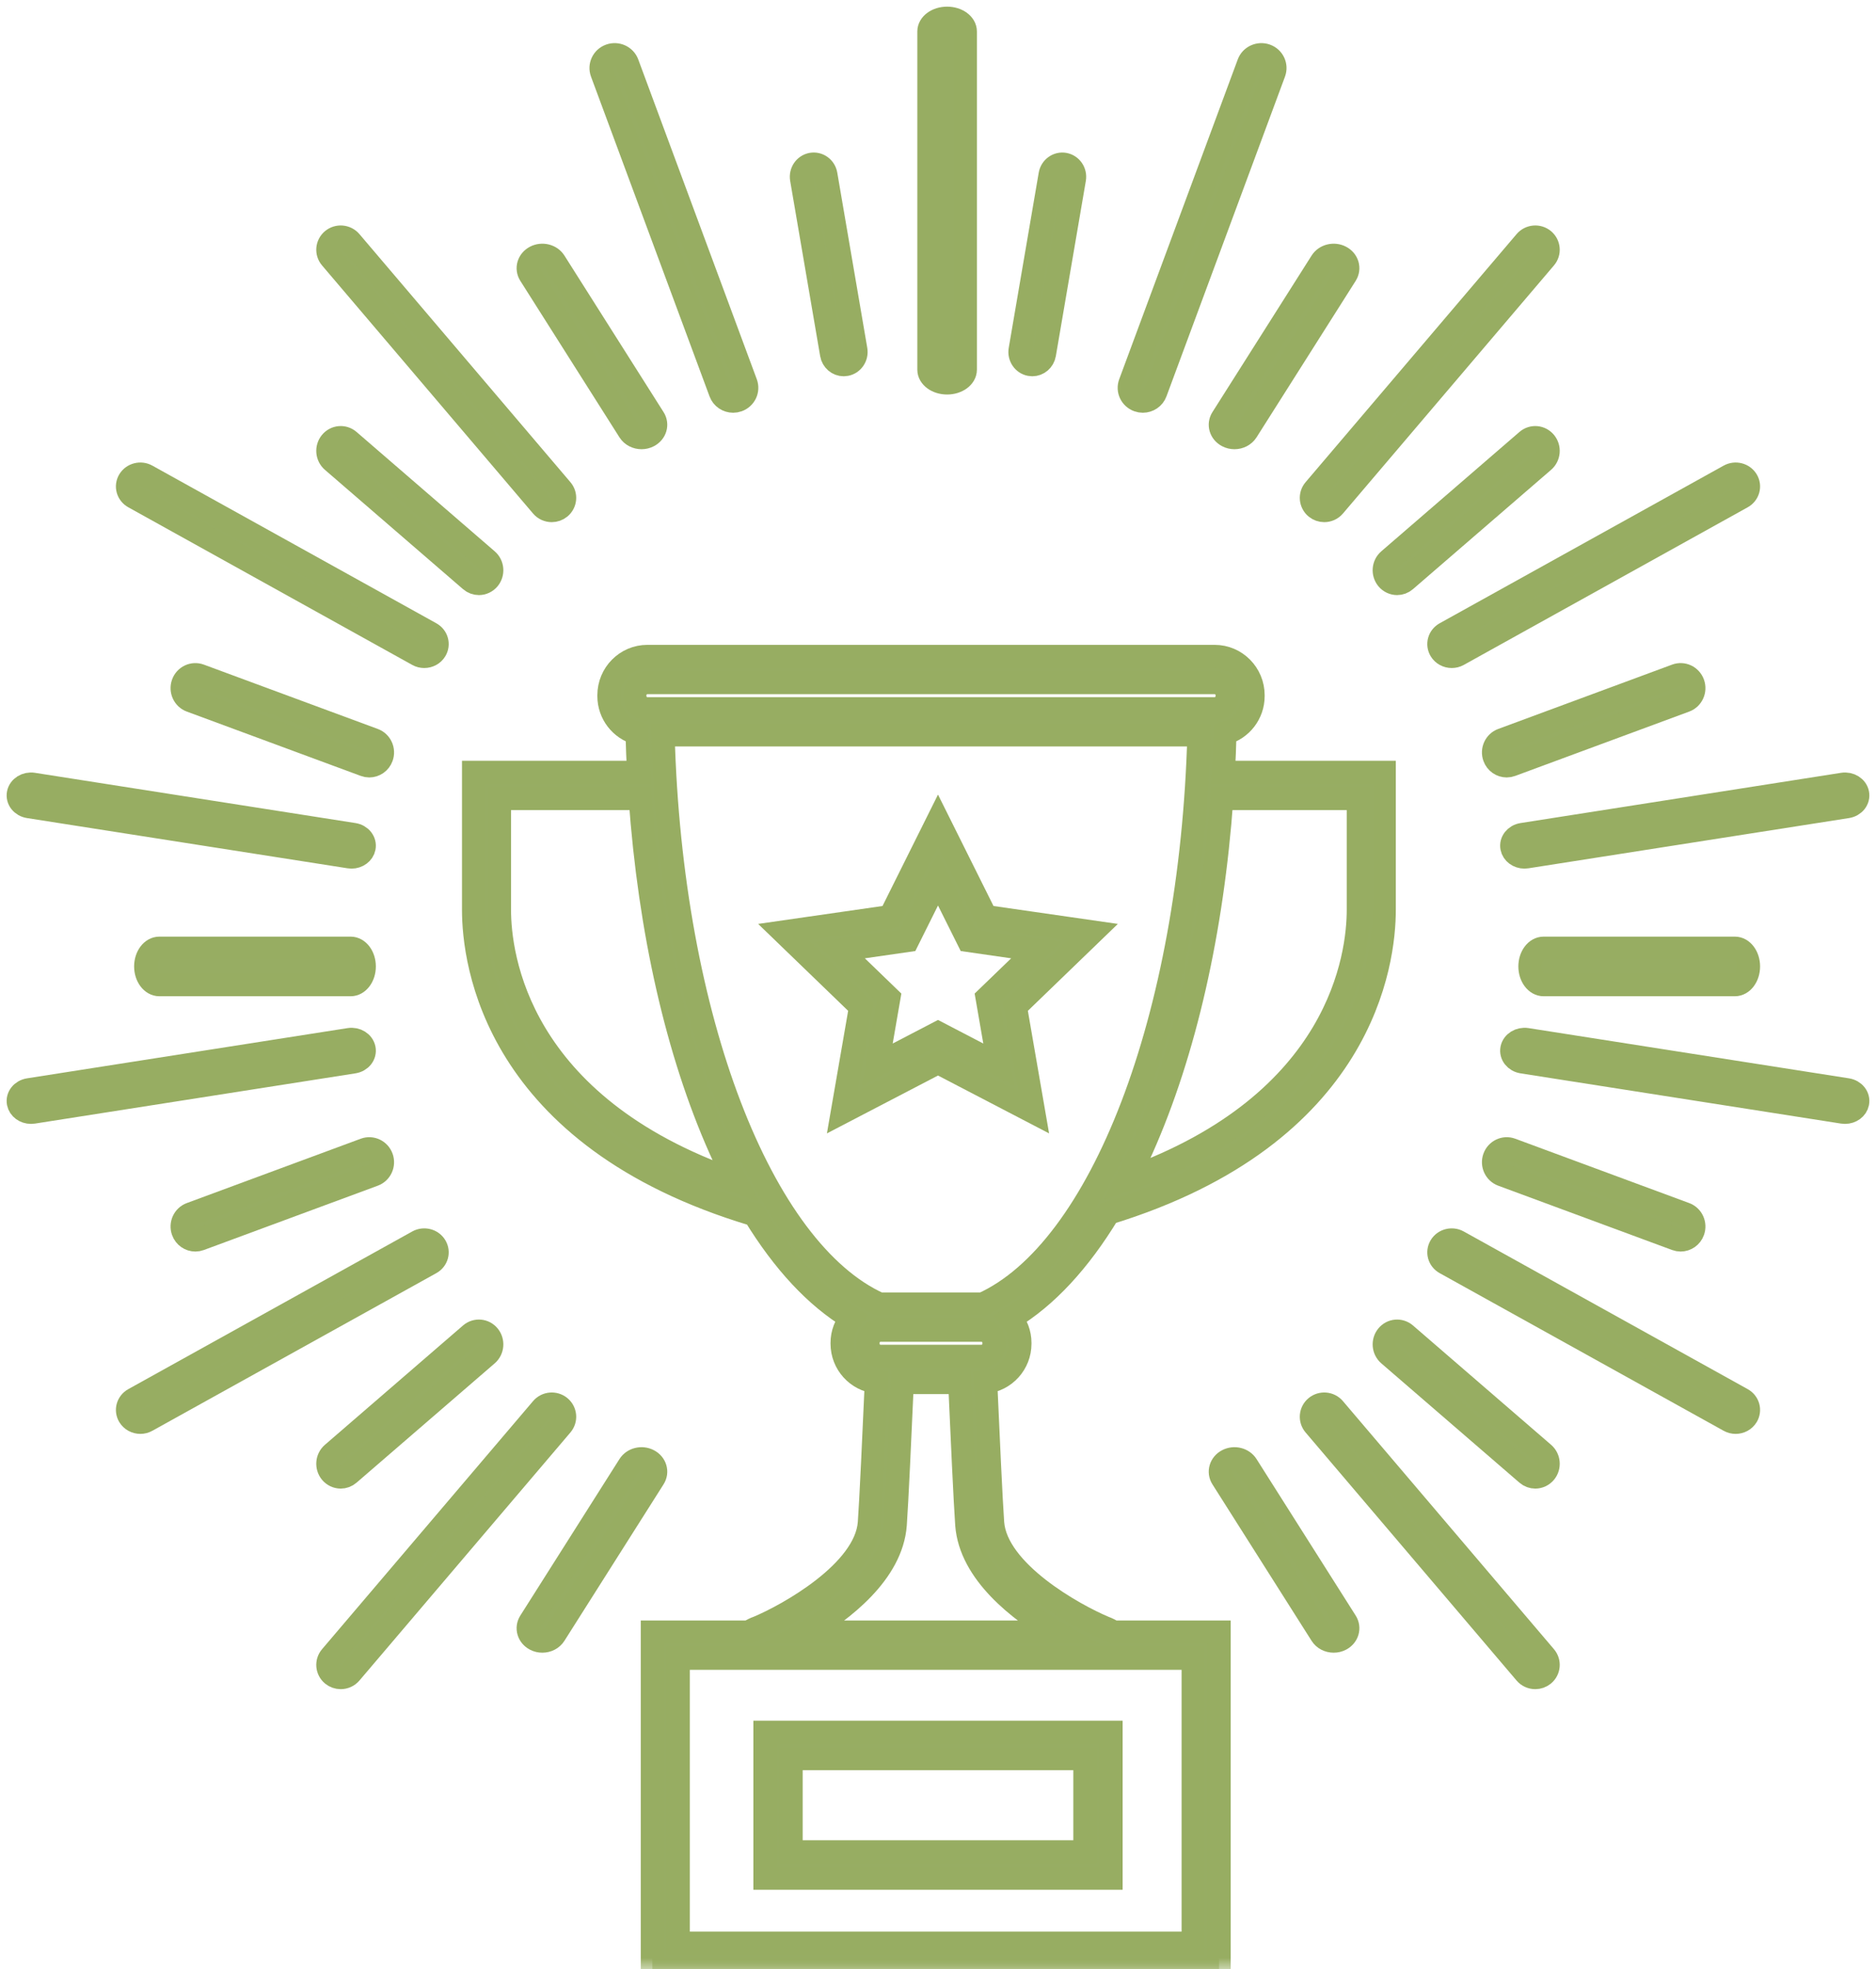 <?xml version="1.0" encoding="UTF-8"?>
<svg width="81px" height="85px" viewBox="0 0 81 85" version="1.1" xmlns="http://www.w3.org/2000/svg" xmlns:xlink="http://www.w3.org/1999/xlink">
    <!-- Generator: Sketch 50.2 (55047) - http://www.bohemiancoding.com/sketch -->
    <title>Page 1</title>
    <desc>Created with Sketch.</desc>
    <defs>
        <polygon id="path-1" points="0 85 81 85 81 0 0 0"></polygon>
    </defs>
    <g id="Page-1" stroke="none" stroke-width="1" fill="none" fill-rule="evenodd">
        <g id="Team" transform="translate(-539, -3275)">
            <g id="AWARDS-AND-COGNATITION" transform="translate(192, 3145)">
                <g id="Group-Copy-5" transform="translate(347, 130)">
                    <g id="Page-1">
                        <path d="M49.344,17.315 C49.278,17.315 49.21,17.304 49.144,17.28 C48.839,17.171 48.682,16.841 48.793,16.542 L53.911,2.74 C54.021,2.441 54.358,2.288 54.663,2.396 C54.967,2.504 55.124,2.834 55.013,3.133 L49.895,16.936 C49.809,17.17 49.583,17.315 49.344,17.315" id="Fill-1" fill="#97AD63"></path>
                        <path d="M49.344,17.315 C49.278,17.315 49.21,17.304 49.144,17.28 C48.839,17.171 48.682,16.841 48.793,16.542 L53.911,2.74 C54.021,2.441 54.358,2.288 54.663,2.396 C54.967,2.504 55.124,2.834 55.013,3.133 L49.895,16.936 C49.809,17.17 49.583,17.315 49.344,17.315 Z" id="Stroke-3" stroke="#97AD62"></path>
                        <path d="M14.711,72.407 C14.585,72.407 14.458,72.365 14.354,72.28 C14.119,72.084 14.088,71.739 14.285,71.507 L23.397,60.798 C23.594,60.566 23.945,60.536 24.18,60.73 C24.415,60.924 24.446,61.27 24.249,61.502 L15.137,72.212 C15.027,72.341 14.869,72.407 14.711,72.407" id="Fill-5" fill="#97AD63"></path>
                        <path d="M14.711,72.407 C14.585,72.407 14.458,72.365 14.354,72.28 C14.119,72.084 14.088,71.739 14.285,71.507 L23.397,60.798 C23.594,60.566 23.945,60.536 24.18,60.73 C24.415,60.924 24.446,61.27 24.249,61.502 L15.137,72.212 C15.027,72.341 14.869,72.407 14.711,72.407 Z" id="Stroke-7" stroke="#97AD62"></path>
                        <path d="M57.177,22.037 C57.051,22.037 56.924,21.995 56.82,21.909 C56.585,21.714 56.554,21.368 56.751,21.137 L65.864,10.427 C66.061,10.196 66.411,10.165 66.646,10.359 C66.881,10.554 66.912,10.9 66.715,11.131 L57.603,21.841 C57.493,21.97 57.335,22.037 57.177,22.037" id="Fill-9" fill="#97AD63"></path>
                        <path d="M57.177,22.037 C57.051,22.037 56.924,21.995 56.82,21.909 C56.585,21.714 56.554,21.368 56.751,21.137 L65.864,10.427 C66.061,10.196 66.411,10.165 66.646,10.359 C66.881,10.554 66.912,10.9 66.715,11.131 L57.603,21.841 C57.493,21.97 57.335,22.037 57.177,22.037 Z" id="Stroke-11" stroke="#97AD62"></path>
                        <path d="M6.06,61.389 C5.869,61.389 5.682,61.293 5.579,61.122 C5.426,60.867 5.517,60.541 5.783,60.394 L18.041,53.59 C18.307,53.443 18.646,53.53 18.799,53.785 C18.953,54.041 18.862,54.367 18.596,54.514 L6.337,61.317 C6.25,61.366 6.154,61.389 6.06,61.389" id="Fill-13" fill="#97AD63"></path>
                        <path d="M6.06,61.389 C5.869,61.389 5.682,61.293 5.579,61.122 C5.426,60.867 5.517,60.541 5.783,60.394 L18.041,53.59 C18.307,53.443 18.646,53.53 18.799,53.785 C18.953,54.041 18.862,54.367 18.596,54.514 L6.337,61.317 C6.25,61.366 6.154,61.389 6.06,61.389 Z" id="Stroke-15" stroke="#97AD62"></path>
                        <path d="M62.682,28.333 C62.49,28.333 62.304,28.238 62.201,28.067 C62.047,27.811 62.138,27.485 62.404,27.338 L74.663,20.535 C74.929,20.387 75.267,20.475 75.421,20.73 C75.574,20.985 75.483,21.311 75.218,21.458 L62.959,28.262 C62.871,28.311 62.776,28.333 62.682,28.333" id="Fill-17" fill="#97AD63"></path>
                        <path d="M62.682,28.333 C62.49,28.333 62.304,28.238 62.201,28.067 C62.047,27.811 62.138,27.485 62.404,27.338 L74.663,20.535 C74.929,20.387 75.267,20.475 75.421,20.73 C75.574,20.985 75.483,21.311 75.218,21.458 L62.959,28.262 C62.871,28.311 62.776,28.333 62.682,28.333 Z" id="Stroke-19" stroke="#97AD62"></path>
                        <path d="M1.337,48.009 C1.074,48.009 0.842,47.842 0.795,47.605 C0.742,47.338 0.942,47.085 1.242,47.037 L15.081,44.869 C15.382,44.821 15.667,45 15.72,45.266 C15.773,45.532 15.572,45.786 15.273,45.833 L1.433,48.002 C1.4,48.007 1.368,48.009 1.337,48.009" id="Fill-21" fill="#97AD63"></path>
                        <path d="M1.337,48.009 C1.074,48.009 0.842,47.842 0.795,47.605 C0.742,47.338 0.942,47.085 1.242,47.037 L15.081,44.869 C15.382,44.821 15.667,45 15.72,45.266 C15.773,45.532 15.572,45.786 15.273,45.833 L1.433,48.002 C1.4,48.007 1.368,48.009 1.337,48.009 Z" id="Stroke-23" stroke="#97AD62"></path>
                        <path d="M65.822,36.991 C65.56,36.991 65.327,36.824 65.28,36.586 C65.227,36.32 65.428,36.066 65.727,36.019 L79.567,33.85 C79.867,33.803 80.153,33.981 80.205,34.247 C80.258,34.514 80.058,34.768 79.758,34.815 L65.918,36.983 C65.886,36.988 65.854,36.991 65.822,36.991" id="Fill-25" fill="#97AD63"></path>
                        <path d="M65.822,36.991 C65.56,36.991 65.327,36.824 65.28,36.586 C65.227,36.32 65.428,36.066 65.727,36.019 L79.567,33.85 C79.867,33.803 80.153,33.981 80.205,34.247 C80.258,34.514 80.058,34.768 79.758,34.815 L65.918,36.983 C65.886,36.988 65.854,36.991 65.822,36.991 Z" id="Stroke-27" stroke="#97AD62"></path>
                        <path d="M15.178,36.991 C15.146,36.991 15.114,36.988 15.082,36.983 L1.242,34.815 C0.942,34.768 0.742,34.514 0.795,34.247 C0.848,33.981 1.135,33.803 1.433,33.85 L15.273,36.019 C15.572,36.066 15.773,36.32 15.72,36.586 C15.673,36.824 15.44,36.991 15.178,36.991" id="Fill-29" fill="#97AD63"></path>
                        <path d="M15.178,36.991 C15.146,36.991 15.114,36.988 15.082,36.983 L1.242,34.815 C0.942,34.768 0.742,34.514 0.795,34.247 C0.848,33.981 1.135,33.803 1.433,33.85 L15.273,36.019 C15.572,36.066 15.773,36.32 15.72,36.586 C15.673,36.824 15.44,36.991 15.178,36.991 Z" id="Stroke-31" stroke="#97AD62"></path>
                        <path d="M79.663,48.009 C79.631,48.009 79.6,48.007 79.567,48.002 L65.727,45.833 C65.428,45.786 65.227,45.532 65.28,45.266 C65.333,44.999 65.622,44.823 65.918,44.868 L79.758,47.037 C80.058,47.085 80.258,47.338 80.205,47.605 C80.158,47.842 79.926,48.009 79.663,48.009" id="Fill-33" fill="#97AD63"></path>
                        <path d="M79.663,48.009 C79.631,48.009 79.6,48.007 79.567,48.002 L65.727,45.833 C65.428,45.786 65.227,45.532 65.28,45.266 C65.333,44.999 65.622,44.823 65.918,44.868 L79.758,47.037 C80.058,47.085 80.258,47.338 80.205,47.605 C80.158,47.842 79.926,48.009 79.663,48.009 Z" id="Stroke-35" stroke="#97AD62"></path>
                        <path d="M18.318,28.333 C18.224,28.333 18.129,28.311 18.042,28.262 L5.782,21.458 C5.517,21.311 5.426,20.985 5.579,20.73 C5.733,20.475 6.072,20.387 6.337,20.535 L18.596,27.338 C18.862,27.485 18.953,27.811 18.799,28.067 C18.697,28.238 18.51,28.333 18.318,28.333" id="Fill-37" fill="#97AD63"></path>
                        <path d="M18.318,28.333 C18.224,28.333 18.129,28.311 18.042,28.262 L5.782,21.458 C5.517,21.311 5.426,20.985 5.579,20.73 C5.733,20.475 6.072,20.387 6.337,20.535 L18.596,27.338 C18.862,27.485 18.953,27.811 18.799,28.067 C18.697,28.238 18.51,28.333 18.318,28.333 Z" id="Stroke-39" stroke="#97AD62"></path>
                        <path d="M74.94,61.389 C74.846,61.389 74.75,61.366 74.663,61.317 L62.404,54.514 C62.138,54.367 62.047,54.041 62.201,53.785 C62.354,53.53 62.693,53.443 62.958,53.59 L75.217,60.394 C75.483,60.541 75.574,60.867 75.421,61.122 C75.318,61.293 75.132,61.389 74.94,61.389" id="Fill-41" fill="#97AD63"></path>
                        <path d="M74.94,61.389 C74.846,61.389 74.75,61.366 74.663,61.317 L62.404,54.514 C62.138,54.367 62.047,54.041 62.201,53.785 C62.354,53.53 62.693,53.443 62.958,53.59 L75.217,60.394 C75.483,60.541 75.574,60.867 75.421,61.122 C75.318,61.293 75.132,61.389 74.94,61.389 Z" id="Stroke-43" stroke="#97AD62"></path>
                        <path d="M23.823,22.037 C23.665,22.037 23.507,21.97 23.397,21.841 L14.285,11.131 C14.088,10.9 14.119,10.554 14.354,10.359 C14.589,10.165 14.94,10.196 15.137,10.427 L24.249,21.137 C24.446,21.369 24.415,21.714 24.18,21.909 C24.076,21.995 23.949,22.037 23.823,22.037" id="Fill-45" fill="#97AD63"></path>
                        <path d="M23.823,22.037 C23.665,22.037 23.507,21.97 23.397,21.841 L14.285,11.131 C14.088,10.9 14.119,10.554 14.354,10.359 C14.589,10.165 14.94,10.196 15.137,10.427 L24.249,21.137 C24.446,21.369 24.415,21.714 24.18,21.909 C24.076,21.995 23.949,22.037 23.823,22.037 Z" id="Stroke-47" stroke="#97AD62"></path>
                        <path d="M66.289,72.407 C66.131,72.407 65.973,72.341 65.863,72.212 L56.751,61.502 C56.554,61.27 56.585,60.924 56.82,60.73 C57.055,60.536 57.406,60.566 57.602,60.798 L66.715,71.507 C66.912,71.739 66.881,72.084 66.646,72.28 C66.542,72.365 66.415,72.407 66.289,72.407" id="Fill-49" fill="#97AD63"></path>
                        <path d="M66.289,72.407 C66.131,72.407 65.973,72.341 65.863,72.212 L56.751,61.502 C56.554,61.27 56.585,60.924 56.82,60.73 C57.055,60.536 57.406,60.566 57.602,60.798 L66.715,71.507 C66.912,71.739 66.881,72.084 66.646,72.28 C66.542,72.365 66.415,72.407 66.289,72.407 Z" id="Stroke-51" stroke="#97AD62"></path>
                        <path d="M31.656,17.315 C31.416,17.315 31.191,17.17 31.105,16.936 L25.987,3.134 C25.876,2.835 26.033,2.505 26.337,2.396 C26.642,2.287 26.979,2.441 27.089,2.74 L32.207,16.542 C32.318,16.841 32.161,17.171 31.856,17.28 C31.79,17.304 31.722,17.315 31.656,17.315" id="Fill-53" fill="#97AD63"></path>
                        <path d="M31.656,17.315 C31.416,17.315 31.191,17.17 31.105,16.936 L25.987,3.134 C25.876,2.835 26.033,2.505 26.337,2.396 C26.642,2.287 26.979,2.441 27.089,2.74 L32.207,16.542 C32.318,16.841 32.161,17.171 31.856,17.28 C31.79,17.304 31.722,17.315 31.656,17.315 Z" id="Stroke-55" stroke="#97AD62"></path>
                        <path d="M40.893,16.528 C40.459,16.528 40.107,16.271 40.107,15.956 L40.107,1.359 C40.107,1.043 40.459,0.787 40.893,0.787 C41.328,0.787 41.68,1.043 41.68,1.359 L41.68,15.956 C41.68,16.271 41.328,16.528 40.893,16.528" id="Fill-57" fill="#97AD63"></path>
                        <path d="M40.893,16.528 C40.459,16.528 40.107,16.271 40.107,15.956 L40.107,1.359 C40.107,1.043 40.459,0.787 40.893,0.787 C41.328,0.787 41.68,1.043 41.68,1.359 L41.68,15.956 C41.68,16.271 41.328,16.528 40.893,16.528 Z" id="Stroke-59" stroke="#97AD62"></path>
                        <path d="M23.416,70.833 C23.313,70.833 23.208,70.81 23.112,70.759 C22.819,70.605 22.719,70.265 22.888,69.998 L27.17,63.241 C27.339,62.975 27.713,62.884 28.005,63.038 C28.297,63.191 28.398,63.532 28.228,63.798 L23.946,70.555 C23.833,70.733 23.628,70.833 23.416,70.833" id="Fill-61" fill="#97AD63"></path>
                        <path d="M23.416,70.833 C23.313,70.833 23.208,70.81 23.112,70.759 C22.819,70.605 22.719,70.265 22.888,69.998 L27.17,63.241 C27.339,62.975 27.713,62.884 28.005,63.038 C28.297,63.191 28.398,63.532 28.228,63.798 L23.946,70.555 C23.833,70.733 23.628,70.833 23.416,70.833 Z" id="Stroke-63" stroke="#97AD62"></path>
                        <path d="M53.3,18.889 C53.196,18.889 53.091,18.865 52.995,18.814 C52.703,18.661 52.602,18.32 52.772,18.054 L57.054,11.297 C57.223,11.031 57.597,10.939 57.889,11.093 C58.181,11.247 58.281,11.587 58.112,11.854 L53.83,18.611 C53.716,18.789 53.511,18.889 53.3,18.889" id="Fill-65" fill="#97AD63"></path>
                        <path d="M53.3,18.889 C53.196,18.889 53.091,18.865 52.995,18.814 C52.703,18.661 52.602,18.32 52.772,18.054 L57.054,11.297 C57.223,11.031 57.597,10.939 57.889,11.093 C58.181,11.247 58.281,11.587 58.112,11.854 L53.83,18.611 C53.716,18.789 53.511,18.889 53.3,18.889 Z" id="Stroke-67" stroke="#97AD62"></path>
                        <path d="M14.712,63.75 C14.553,63.75 14.395,63.68 14.285,63.546 C14.088,63.303 14.119,62.943 14.354,62.74 L20.32,57.587 C20.555,57.385 20.906,57.416 21.103,57.658 C21.3,57.9 21.269,58.261 21.035,58.464 L15.068,63.616 C14.964,63.706 14.838,63.75 14.712,63.75" id="Fill-69" fill="#97AD63"></path>
                        <path d="M14.712,63.75 C14.553,63.75 14.395,63.68 14.285,63.546 C14.088,63.303 14.119,62.943 14.354,62.74 L20.32,57.587 C20.555,57.385 20.906,57.416 21.103,57.658 C21.3,57.9 21.269,58.261 21.035,58.464 L15.068,63.616 C14.964,63.706 14.838,63.75 14.712,63.75 Z" id="Stroke-71" stroke="#97AD62"></path>
                        <path d="M60.323,25.185 C60.165,25.185 60.007,25.115 59.897,24.981 C59.7,24.739 59.73,24.378 59.966,24.175 L65.932,19.022 C66.167,18.82 66.517,18.852 66.714,19.093 C66.912,19.335 66.881,19.695 66.646,19.899 L60.68,25.051 C60.576,25.141 60.449,25.185 60.323,25.185" id="Fill-73" fill="#97AD63"></path>
                        <path d="M60.323,25.185 C60.165,25.185 60.007,25.115 59.897,24.981 C59.7,24.739 59.73,24.378 59.966,24.175 L65.932,19.022 C66.167,18.82 66.517,18.852 66.714,19.093 C66.912,19.335 66.881,19.695 66.646,19.899 L60.68,25.051 C60.576,25.141 60.449,25.185 60.323,25.185 Z" id="Stroke-75" stroke="#97AD62"></path>
                        <path d="M8.435,53.519 C8.202,53.519 7.983,53.373 7.899,53.137 C7.791,52.836 7.944,52.504 8.24,52.395 L15.749,49.618 C16.045,49.509 16.372,49.664 16.48,49.965 C16.588,50.265 16.435,50.598 16.139,50.707 L8.63,53.483 C8.565,53.507 8.499,53.519 8.435,53.519" id="Fill-77" fill="#97AD63"></path>
                        <path d="M8.435,53.519 C8.202,53.519 7.983,53.373 7.899,53.137 C7.791,52.836 7.944,52.504 8.24,52.395 L15.749,49.618 C16.045,49.509 16.372,49.664 16.48,49.965 C16.588,50.265 16.435,50.598 16.139,50.707 L8.63,53.483 C8.565,53.507 8.499,53.519 8.435,53.519 Z" id="Stroke-79" stroke="#97AD62"></path>
                        <path d="M65.056,33.056 C64.823,33.056 64.604,32.91 64.52,32.674 C64.412,32.374 64.565,32.041 64.861,31.932 L72.37,29.155 C72.666,29.046 72.993,29.201 73.101,29.502 C73.209,29.802 73.057,30.135 72.761,30.244 L65.251,33.02 C65.187,33.044 65.121,33.056 65.056,33.056" id="Fill-81" fill="#97AD63"></path>
                        <path d="M65.056,33.056 C64.823,33.056 64.604,32.91 64.52,32.674 C64.412,32.374 64.565,32.041 64.861,31.932 L72.37,29.155 C72.666,29.046 72.993,29.201 73.101,29.502 C73.209,29.802 73.057,30.135 72.761,30.244 L65.251,33.02 C65.187,33.044 65.121,33.056 65.056,33.056 Z" id="Stroke-83" stroke="#97AD62"></path>
                        <path d="M15.139,42.5 L6.881,42.5 C6.555,42.5 6.291,42.147 6.291,41.713 C6.291,41.279 6.555,40.926 6.881,40.926 L15.139,40.926 C15.465,40.926 15.728,41.279 15.728,41.713 C15.728,42.147 15.465,42.5 15.139,42.5" id="Fill-85" fill="#97AD63"></path>
                        <path d="M15.139,42.5 L6.881,42.5 C6.555,42.5 6.291,42.147 6.291,41.713 C6.291,41.279 6.555,40.926 6.881,40.926 L15.139,40.926 C15.465,40.926 15.728,41.279 15.728,41.713 C15.728,42.147 15.465,42.5 15.139,42.5 Z" id="Stroke-87" stroke="#97AD62"></path>
                        <path d="M74.906,42.5 L66.648,42.5 C66.322,42.5 66.058,42.147 66.058,41.713 C66.058,41.279 66.322,40.926 66.648,40.926 L74.906,40.926 C75.232,40.926 75.495,41.279 75.495,41.713 C75.495,42.147 75.232,42.5 74.906,42.5" id="Fill-89" fill="#97AD63"></path>
                        <path d="M74.906,42.5 L66.648,42.5 C66.322,42.5 66.058,42.147 66.058,41.713 C66.058,41.279 66.322,40.926 66.648,40.926 L74.906,40.926 C75.232,40.926 75.495,41.279 75.495,41.713 C75.495,42.147 75.232,42.5 74.906,42.5 Z" id="Stroke-91" stroke="#97AD62"></path>
                        <path d="M15.944,33.056 C15.879,33.056 15.813,33.044 15.749,33.02 L8.239,30.244 C7.943,30.135 7.791,29.802 7.899,29.502 C8.006,29.201 8.333,29.046 8.63,29.156 L16.139,31.932 C16.435,32.041 16.588,32.374 16.48,32.674 C16.396,32.91 16.177,33.056 15.944,33.056" id="Fill-93" fill="#97AD63"></path>
                        <path d="M15.944,33.056 C15.879,33.056 15.813,33.044 15.749,33.02 L8.239,30.244 C7.943,30.135 7.791,29.802 7.899,29.502 C8.006,29.201 8.333,29.046 8.63,29.156 L16.139,31.932 C16.435,32.041 16.588,32.374 16.48,32.674 C16.396,32.91 16.177,33.056 15.944,33.056 Z" id="Stroke-95" stroke="#97AD62"></path>
                        <path d="M72.565,53.519 C72.501,53.519 72.435,53.507 72.37,53.483 L64.861,50.707 C64.565,50.598 64.412,50.265 64.52,49.965 C64.628,49.664 64.954,49.509 65.251,49.618 L72.76,52.395 C73.057,52.504 73.209,52.837 73.101,53.137 C73.017,53.373 72.798,53.519 72.565,53.519" id="Fill-97" fill="#97AD63"></path>
                        <path d="M72.565,53.519 C72.501,53.519 72.435,53.507 72.37,53.483 L64.861,50.707 C64.565,50.598 64.412,50.265 64.52,49.965 C64.628,49.664 64.954,49.509 65.251,49.618 L72.76,52.395 C73.057,52.504 73.209,52.837 73.101,53.137 C73.017,53.373 72.798,53.519 72.565,53.519 Z" id="Stroke-99" stroke="#97AD62"></path>
                        <path d="M20.677,25.185 C20.551,25.185 20.424,25.141 20.32,25.051 L14.354,19.899 C14.119,19.695 14.088,19.335 14.285,19.093 C14.482,18.852 14.833,18.82 15.068,19.022 L21.034,24.175 C21.27,24.378 21.3,24.739 21.103,24.981 C20.993,25.115 20.835,25.185 20.677,25.185" id="Fill-101" fill="#97AD63"></path>
                        <path d="M20.677,25.185 C20.551,25.185 20.424,25.141 20.32,25.051 L14.354,19.899 C14.119,19.695 14.088,19.335 14.285,19.093 C14.482,18.852 14.833,18.82 15.068,19.022 L21.034,24.175 C21.27,24.378 21.3,24.739 21.103,24.981 C20.993,25.115 20.835,25.185 20.677,25.185 Z" id="Stroke-103" stroke="#97AD62"></path>
                        <path d="M66.288,63.75 C66.162,63.75 66.036,63.706 65.932,63.616 L59.965,58.464 C59.731,58.261 59.7,57.9 59.897,57.658 C60.094,57.416 60.444,57.385 60.68,57.587 L66.646,62.74 C66.881,62.943 66.912,63.303 66.715,63.546 C66.605,63.68 66.447,63.75 66.288,63.75" id="Fill-105" fill="#97AD63"></path>
                        <path d="M66.288,63.75 C66.162,63.75 66.036,63.706 65.932,63.616 L59.965,58.464 C59.731,58.261 59.7,57.9 59.897,57.658 C60.094,57.416 60.444,57.385 60.68,57.587 L66.646,62.74 C66.881,62.943 66.912,63.303 66.715,63.546 C66.605,63.68 66.447,63.75 66.288,63.75 Z" id="Stroke-107" stroke="#97AD62"></path>
                        <path d="M27.7,18.889 C27.489,18.889 27.283,18.789 27.17,18.611 L22.888,11.854 C22.719,11.587 22.819,11.247 23.112,11.093 C23.404,10.939 23.778,11.031 23.947,11.297 L28.228,18.054 C28.398,18.32 28.297,18.661 28.005,18.814 C27.909,18.865 27.804,18.889 27.7,18.889" id="Fill-109" fill="#97AD63"></path>
                        <path d="M27.7,18.889 C27.489,18.889 27.283,18.789 27.17,18.611 L22.888,11.854 C22.719,11.587 22.819,11.247 23.112,11.093 C23.404,10.939 23.778,11.031 23.947,11.297 L28.228,18.054 C28.398,18.32 28.297,18.661 28.005,18.814 C27.909,18.865 27.804,18.889 27.7,18.889 Z" id="Stroke-111" stroke="#97AD62"></path>
                        <path d="M57.584,70.833 C57.372,70.833 57.167,70.733 57.054,70.555 L52.771,63.798 C52.603,63.532 52.703,63.191 52.995,63.038 C53.287,62.884 53.661,62.975 53.83,63.241 L58.112,69.998 C58.281,70.265 58.181,70.605 57.889,70.759 C57.792,70.81 57.687,70.833 57.584,70.833" id="Fill-113" fill="#97AD63"></path>
                        <path d="M57.584,70.833 C57.372,70.833 57.167,70.733 57.054,70.555 L52.771,63.798 C52.603,63.532 52.703,63.191 52.995,63.038 C53.287,62.884 53.661,62.975 53.83,63.241 L58.112,69.998 C58.281,70.265 58.181,70.605 57.889,70.759 C57.792,70.81 57.687,70.833 57.584,70.833 Z" id="Stroke-115" stroke="#97AD62"></path>
                        <path d="M36.428,15.741 C36.175,15.741 35.951,15.554 35.905,15.288 L34.61,7.726 C34.559,7.428 34.752,7.144 35.042,7.091 C35.332,7.04 35.608,7.238 35.658,7.536 L36.953,15.097 C37.004,15.396 36.811,15.68 36.521,15.732 C36.49,15.738 36.459,15.741 36.428,15.741" id="Fill-117" fill="#97AD63"></path>
                        <path d="M36.428,15.741 C36.175,15.741 35.951,15.554 35.905,15.288 L34.61,7.726 C34.559,7.428 34.752,7.144 35.042,7.091 C35.332,7.04 35.608,7.238 35.658,7.536 L36.953,15.097 C37.004,15.396 36.811,15.68 36.521,15.732 C36.49,15.738 36.459,15.741 36.428,15.741 Z" id="Stroke-119" stroke="#97AD62"></path>
                        <path d="M44.572,15.741 C44.541,15.741 44.51,15.738 44.479,15.732 C44.189,15.68 43.996,15.396 44.047,15.098 L45.342,7.536 C45.393,7.238 45.672,7.04 45.958,7.092 C46.248,7.145 46.441,7.428 46.39,7.726 L45.095,15.288 C45.049,15.554 44.825,15.741 44.572,15.741" id="Fill-121" fill="#97AD63"></path>
                        <path d="M44.572,15.741 C44.541,15.741 44.51,15.738 44.479,15.732 C44.189,15.68 43.996,15.396 44.047,15.098 L45.342,7.536 C45.393,7.238 45.672,7.04 45.958,7.092 C46.248,7.145 46.441,7.428 46.39,7.726 L45.095,15.288 C45.049,15.554 44.825,15.741 44.572,15.741 Z" id="Stroke-123" stroke="#97AD62"></path>
                        <mask id="mask-2" fill="white">
                            <use xlink:href="#path-1"></use>
                        </mask>
                        <g id="Clip-126"></g>
                        <path d="M34.157,79.928 L46.843,79.928 L46.843,75.905 L34.157,75.905 L34.157,79.928 Z M33.029,81.065 L47.971,81.065 L47.971,74.769 L33.029,74.769 L33.029,81.065 Z" id="Fill-125" fill="#97AD63" mask="url(#mask-2)"></path>
                        <path d="M34.157,79.928 L46.843,79.928 L46.843,75.905 L34.157,75.905 L34.157,79.928 Z M33.029,81.065 L47.971,81.065 L47.971,74.769 L33.029,74.769 L33.029,81.065 Z" id="Stroke-127" stroke="#97AD62" mask="url(#mask-2)"></path>
                        <path d="M36.26,41.013 L38.38,43.06 L37.879,45.95 L40.5,44.586 L43.121,45.95 L42.62,43.06 L44.741,41.013 L41.811,40.591 L40.5,37.962 L39.19,40.591 L36.26,41.013 Z M44.631,48.009 L40.5,45.858 L36.369,48.009 L37.158,43.453 L33.816,40.227 L38.435,39.562 L40.5,35.417 L42.566,39.562 L47.184,40.227 L43.842,43.453 L44.631,48.009 Z" id="Fill-128" fill="#97AD63" mask="url(#mask-2)"></path>
                        <path d="M36.26,41.013 L38.38,43.06 L37.879,45.95 L40.5,44.586 L43.121,45.95 L42.62,43.06 L44.741,41.013 L41.811,40.591 L40.5,37.962 L39.19,40.591 L36.26,41.013 Z M44.631,48.009 L40.5,45.858 L36.369,48.009 L37.158,43.453 L33.816,40.227 L38.435,39.562 L40.5,35.417 L42.566,39.562 L47.184,40.227 L43.842,43.453 L44.631,48.009 Z" id="Stroke-129" stroke="#97AD62" mask="url(#mask-2)"></path>
                        <path d="M58.648,39.271 C58.648,41.219 57.897,47.604 48.673,50.903 C48.889,50.479 49.1,50.038 49.305,49.578 C51.159,45.413 52.345,40.159 52.752,34.466 L58.648,34.466 L58.648,39.271 Z M42.42,56.289 C42.405,56.289 42.392,56.285 42.377,56.285 L38.019,56.285 C38.004,56.285 37.991,56.289 37.976,56.289 C32.874,53.995 28.963,43.96 28.63,31.719 L51.766,31.719 C51.433,43.96 47.522,53.995 42.42,56.289 Z M42.917,57.997 C42.917,58.297 42.675,58.542 42.377,58.542 L38.019,58.542 C37.721,58.542 37.479,58.297 37.479,57.997 L37.479,57.958 C37.479,57.658 37.721,57.413 38.019,57.413 L42.377,57.413 C42.675,57.413 42.917,57.658 42.917,57.958 L42.917,57.997 Z M45.593,70.443 L34.803,70.443 C36.373,69.517 38.5,67.89 38.654,65.806 C38.721,64.886 38.86,61.865 38.957,59.671 L41.439,59.671 C41.536,61.865 41.675,64.887 41.742,65.806 C41.896,67.89 44.023,69.517 45.593,70.443 Z M29.285,83.871 L51.517,83.871 L51.517,71.572 L29.285,71.572 L29.285,83.871 Z M21.565,39.271 L21.565,34.466 L27.644,34.466 C28.051,40.158 29.237,45.412 31.091,49.578 C31.309,50.068 31.534,50.536 31.765,50.984 C22.326,47.709 21.565,41.235 21.565,39.271 Z M27.411,30.007 C27.411,29.706 27.653,29.462 27.951,29.462 L52.445,29.462 C52.743,29.462 52.985,29.706 52.985,30.007 L52.985,30.046 C52.985,30.346 52.743,30.591 52.445,30.591 L27.951,30.591 C27.653,30.591 27.411,30.346 27.411,30.046 L27.411,30.007 Z M52.822,33.337 C52.852,32.779 52.874,32.216 52.889,31.651 C53.587,31.454 54.104,30.813 54.104,30.046 L54.104,30.007 C54.104,29.084 53.36,28.333 52.445,28.333 L27.951,28.333 C27.036,28.333 26.292,29.084 26.292,30.007 L26.292,30.046 C26.292,30.813 26.809,31.454 27.507,31.651 C27.522,32.216 27.544,32.779 27.573,33.337 L20.447,33.337 L20.447,39.271 C20.447,41.506 21.319,49.06 32.536,52.42 C32.55,52.424 32.562,52.423 32.575,52.425 C33.83,54.478 35.24,55.986 36.749,56.895 C36.51,57.185 36.36,57.552 36.36,57.958 L36.36,57.997 C36.36,58.857 37.009,59.56 37.838,59.652 C37.741,61.84 37.603,64.832 37.537,65.722 C37.381,67.851 33.996,69.715 32.737,70.242 C32.59,70.293 32.454,70.362 32.327,70.443 L28.166,70.443 L28.166,85 L52.636,85 L52.636,70.443 L48.069,70.443 C47.947,70.365 47.817,70.298 47.677,70.248 C46.376,69.702 43.015,67.843 42.858,65.722 C42.792,64.832 42.655,61.841 42.558,59.652 C43.387,59.56 44.036,58.857 44.036,57.997 L44.036,57.958 C44.036,57.552 43.886,57.185 43.647,56.895 C45.172,55.977 46.596,54.447 47.86,52.361 C58.901,48.973 59.767,41.494 59.767,39.271 L59.767,33.337 L52.822,33.337 Z" id="Fill-130" fill="#97AD63" mask="url(#mask-2)"></path>
                        <path d="M58.648,39.271 C58.648,41.219 57.897,47.604 48.673,50.903 C48.889,50.479 49.1,50.038 49.305,49.578 C51.159,45.413 52.345,40.159 52.752,34.466 L58.648,34.466 L58.648,39.271 Z M42.42,56.289 C42.405,56.289 42.392,56.285 42.377,56.285 L38.019,56.285 C38.004,56.285 37.991,56.289 37.976,56.289 C32.874,53.995 28.963,43.96 28.63,31.719 L51.766,31.719 C51.433,43.96 47.522,53.995 42.42,56.289 Z M42.917,57.997 C42.917,58.297 42.675,58.542 42.377,58.542 L38.019,58.542 C37.721,58.542 37.479,58.297 37.479,57.997 L37.479,57.958 C37.479,57.658 37.721,57.413 38.019,57.413 L42.377,57.413 C42.675,57.413 42.917,57.658 42.917,57.958 L42.917,57.997 Z M45.593,70.443 L34.803,70.443 C36.373,69.517 38.5,67.89 38.654,65.806 C38.721,64.886 38.86,61.865 38.957,59.671 L41.439,59.671 C41.536,61.865 41.675,64.887 41.742,65.806 C41.896,67.89 44.023,69.517 45.593,70.443 Z M29.285,83.871 L51.517,83.871 L51.517,71.572 L29.285,71.572 L29.285,83.871 Z M21.565,39.271 L21.565,34.466 L27.644,34.466 C28.051,40.158 29.237,45.412 31.091,49.578 C31.309,50.068 31.534,50.536 31.765,50.984 C22.326,47.709 21.565,41.235 21.565,39.271 Z M27.411,30.007 C27.411,29.706 27.653,29.462 27.951,29.462 L52.445,29.462 C52.743,29.462 52.985,29.706 52.985,30.007 L52.985,30.046 C52.985,30.346 52.743,30.591 52.445,30.591 L27.951,30.591 C27.653,30.591 27.411,30.346 27.411,30.046 L27.411,30.007 Z M52.822,33.337 C52.852,32.779 52.874,32.216 52.889,31.651 C53.587,31.454 54.104,30.813 54.104,30.046 L54.104,30.007 C54.104,29.084 53.36,28.333 52.445,28.333 L27.951,28.333 C27.036,28.333 26.292,29.084 26.292,30.007 L26.292,30.046 C26.292,30.813 26.809,31.454 27.507,31.651 C27.522,32.216 27.544,32.779 27.573,33.337 L20.447,33.337 L20.447,39.271 C20.447,41.506 21.319,49.06 32.536,52.42 C32.55,52.424 32.562,52.423 32.575,52.425 C33.83,54.478 35.24,55.986 36.749,56.895 C36.51,57.185 36.36,57.552 36.36,57.958 L36.36,57.997 C36.36,58.857 37.009,59.56 37.838,59.652 C37.741,61.84 37.603,64.832 37.537,65.722 C37.381,67.851 33.996,69.715 32.737,70.242 C32.59,70.293 32.454,70.362 32.327,70.443 L28.166,70.443 L28.166,85 L52.636,85 L52.636,70.443 L48.069,70.443 C47.947,70.365 47.817,70.298 47.677,70.248 C46.376,69.702 43.015,67.843 42.858,65.722 C42.792,64.832 42.655,61.841 42.558,59.652 C43.387,59.56 44.036,58.857 44.036,57.997 L44.036,57.958 C44.036,57.552 43.886,57.185 43.647,56.895 C45.172,55.977 46.596,54.447 47.86,52.361 C58.901,48.973 59.767,41.494 59.767,39.271 L59.767,33.337 L52.822,33.337 Z" id="Stroke-131" stroke="#97AD62" mask="url(#mask-2)"></path>
                    </g>
                </g>
            </g>
        </g>
    </g>
</svg>
